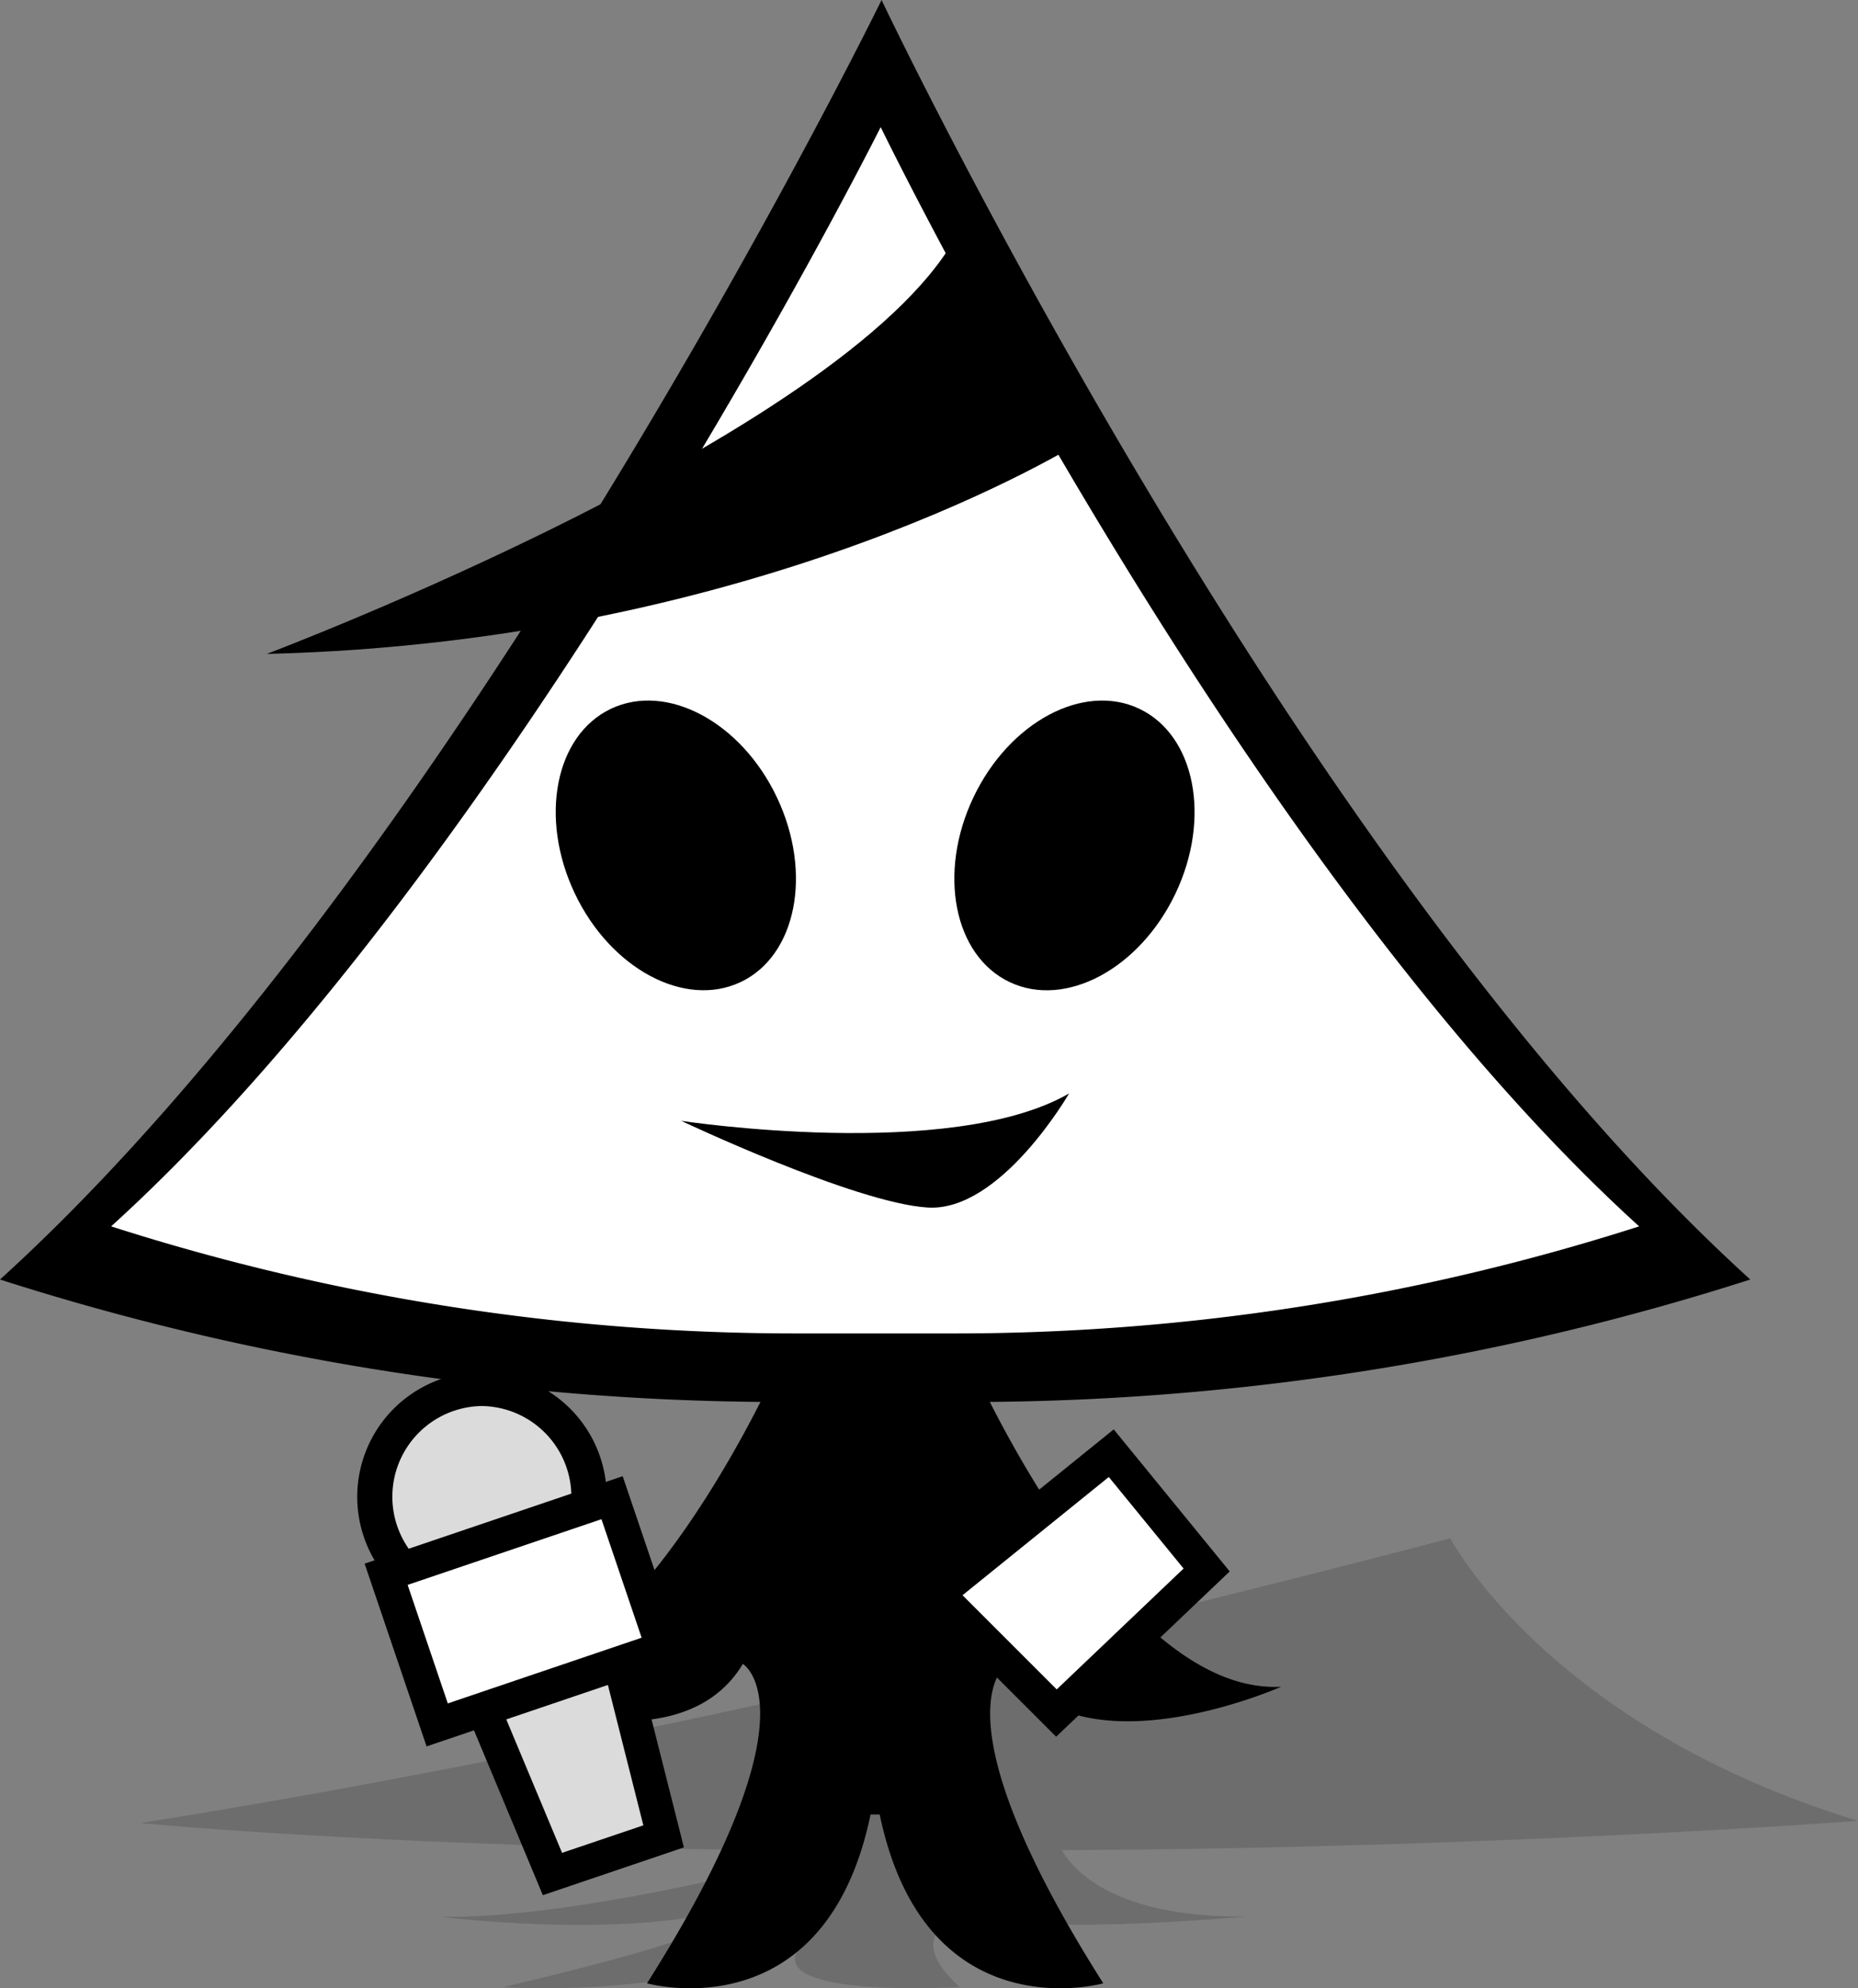 <svg xmlns="http://www.w3.org/2000/svg" xmlns:xlink="http://www.w3.org/1999/xlink" width="109.595" height="117.283" viewBox="0 0 109.595 117.283"><rect x="0" y="0" width="109.595" height="117.283" fill="#808080" stroke="none"/><defs><clipPath id="a"><rect width="109.595" height="117.283" fill="none"/></clipPath><clipPath id="b"><rect width="109.596" height="117.283" fill="none"/></clipPath><clipPath id="c"><rect width="101.317" height="26.546"/></clipPath></defs><g clip-path="url(#a)"><g transform="translate(0 0)"><g clip-path="url(#b)"><g transform="translate(8.278 90.737)" opacity="0.15"><g clip-path="url(#c)"><path d="M59.125,70.806c25.395-.1,46.974-1.724,46.974-1.724C87.836,63.51,82.046,52.409,82.046,52.409s-41.768,11.2-77.265,16.8c0,0,16.091,1.569,41.02,1.608-4.5,1.2-15.876,4.022-23.252,3.925,0,0,9.91,1.262,16.456-.324,0,0,3.518.63-12.8,4.463,0,0,9.337.71,16.925-2.372h.537c-2.2,3.082,9.436,2.372,9.436,2.372-4.174-3.837,1.369-4.472,1.369-4.472C56,76,70.059,74.719,70.059,74.719c-7.768.1-10.234-2.713-10.933-3.913" transform="translate(-4.781 -52.409)" fill-rule="evenodd"/></g></g><path d="M58.385,82.695a151.418,151.418,0,0,0,44.857-7.22C76.112,50.868,52,0,52,0S27.13,50.868,0,75.475a151.351,151.351,0,0,0,44.857,7.22c-2.626,5.175-9.574,17.218-17.19,16.8,0,0,12.112,5.383,16.15-1.345,0,0,4.574,2.692-5.653,18.84,0,0,10.5,2.961,13.187-9.959h.538c2.692,12.919,13.187,9.959,13.187,9.959-10.227-16.148-5.651-18.84-5.651-18.84,4.037,6.728,16.148,1.345,16.148,1.345-7.614.422-14.562-11.621-17.189-16.8" transform="translate(0 0)" fill-rule="evenodd"/><path d="M49.179,4.33S27.47,47.693,3.786,69.173A132.332,132.332,0,0,0,44.37,75.489h8.961a132.336,132.336,0,0,0,40.586-6.316C70.232,47.693,49.179,4.33,49.179,4.33" transform="translate(2.769 3.167)" fill="#fff" fill-rule="evenodd"/><path d="M33.537,60.433s10.227,4.844,14.534,5.113,8.341-6.728,8.341-6.728c-7,4.036-22.876,1.615-22.876,1.615M60.558,36.126c-3.295-1.562-7.675.779-9.789,5.229s-1.157,9.328,2.136,10.892,7.673-.781,9.787-5.229,1.157-9.328-2.135-10.892M37.043,52.246c3.293-1.563,4.249-6.439,2.138-10.892s-6.494-6.79-9.789-5.229-4.249,6.439-2.136,10.89,6.494,6.792,9.787,5.23M50,7.77C44.257,19.612,9.089,32.89,9.089,32.89c29.427-.717,48.087-12.559,48.087-12.559Z" transform="translate(6.647 5.683)" fill-rule="evenodd"/><path d="M42.2,49.51l-10.267,8.3,7.033,7.031L47.824,56.4Z" transform="translate(23.351 36.208)" fill="#fff"/><path d="M42.342,48.107l6.842,8.379-10.238,9.75-8.509-8.507Zm4.121,8.209-4.411-5.4-8.628,6.974,5.556,5.555Z" transform="translate(23.351 36.208)"/><path d="M23.992,53.128l-8.921,3.025,6.5,15.539,6.553-2.223Z" transform="translate(11.021 38.854)" fill="#dbdbdb" fill-rule="evenodd"/><path d="M24.7,51.833l4.619,18.285L21,72.938,13.735,55.55Zm2.227,16.985-3.636-14.4-6.881,2.333,5.723,13.689Z" transform="translate(11.021 38.854)"/><path d="M25.115,51.64a6.351,6.351,0,1,0-3.975,8.054,6.352,6.352,0,0,0,3.975-8.054" transform="translate(9.323 34.611)" fill="#dbdbdb" fill-rule="evenodd"/><path d="M19.1,46.327h0a7.358,7.358,0,1,1-2.36.391A7.348,7.348,0,0,1,19.1,46.327Zm0,12.705a5.353,5.353,0,0,0,0-10.705h0a5.353,5.353,0,0,0,0,10.705Z" transform="translate(9.323 34.611)"/><rect width="14.072" height="9.382" transform="translate(22.776 92.862) rotate(-18.723)" fill="#fff"/><path d="M-1-1H15.072V10.382H-1ZM13.072,1H1V8.382H13.072Z" transform="translate(22.776 92.862) rotate(-18.723)"/></g></g></g></svg>